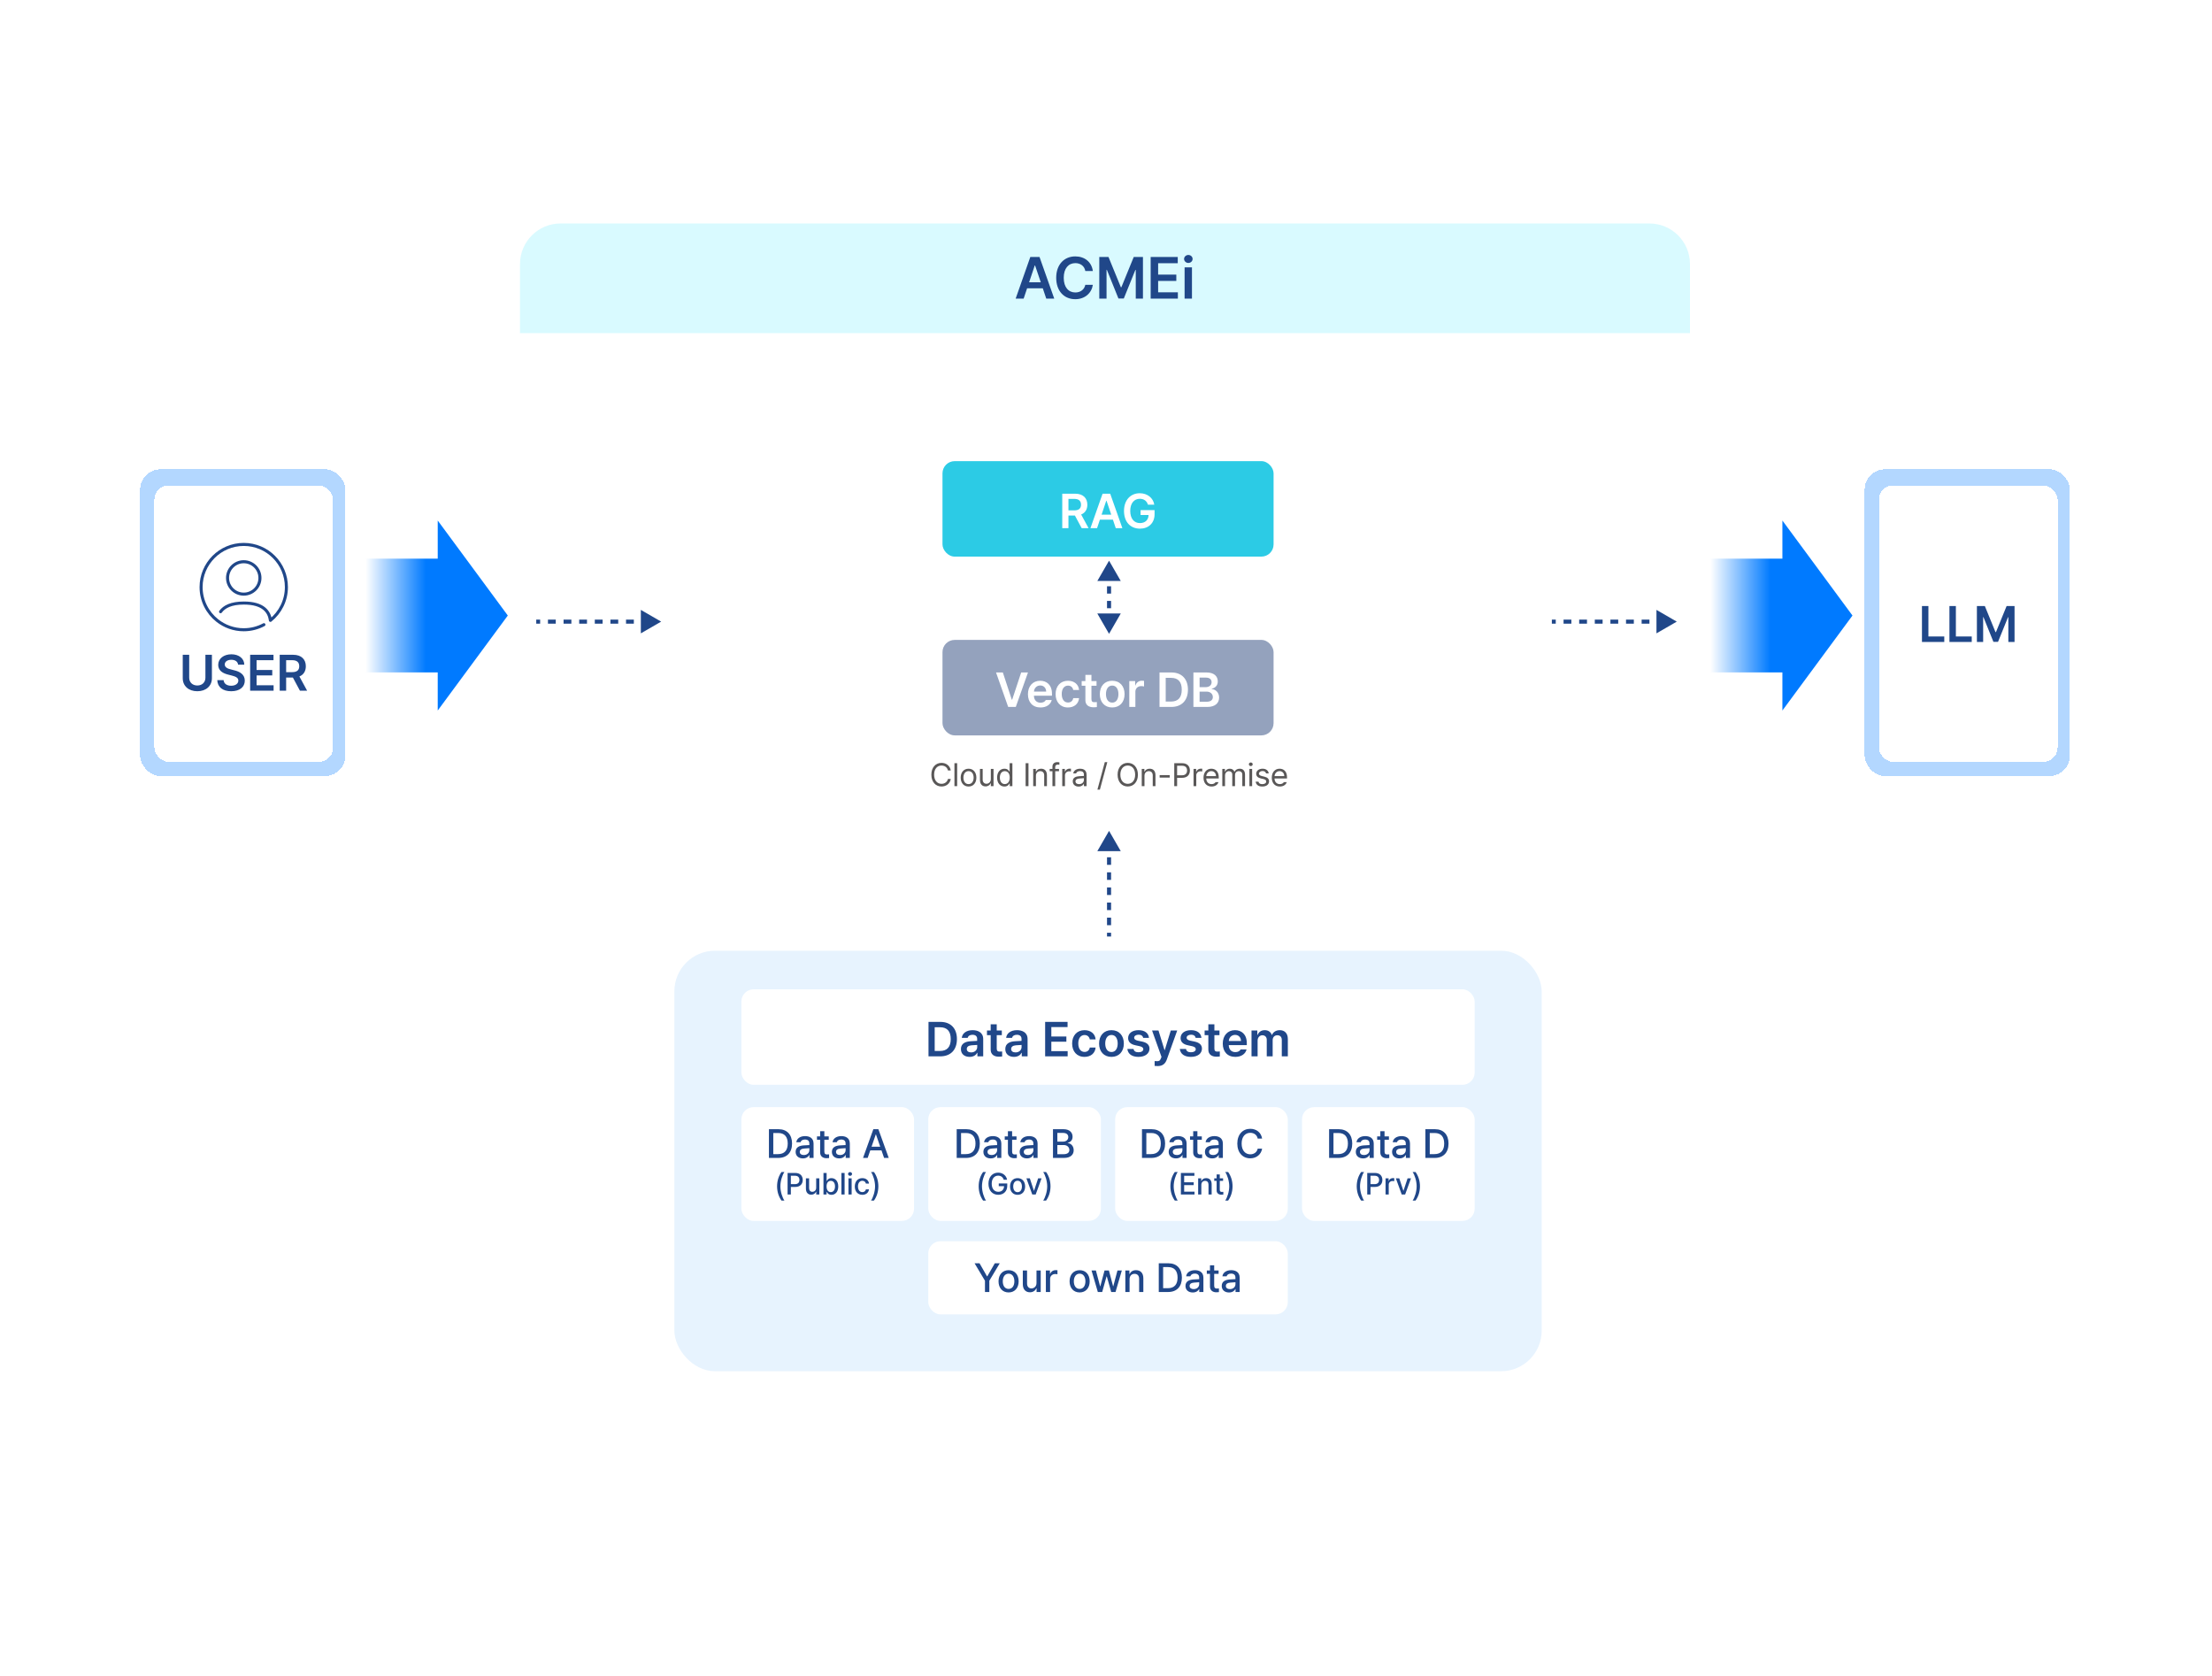 <svg width="1089" height="825" viewBox="0 0 1089 825" fill="none" xmlns="http://www.w3.org/2000/svg">
<g filter="url(#filter0_d_291_173)">
<rect x="256" y="108" width="576" height="610" rx="20" fill="white"/>
</g>
<path d="M546 409L540.226 419H551.774L546 409ZM545 414.571V418.286H547V414.571H545ZM545 422V425.714H547V422H545ZM545 429.429V433.143H547V429.429H545ZM545 436.857V440.571H547V436.857H545ZM545 444.286V448H547V444.286H545ZM545 451.714V455.429H547V451.714H545ZM545 459.143V461H547V459.143H545Z" fill="#204789"/>
<g clip-path="url(#clip0_291_173)">
<path d="M256 130C256 118.954 264.954 110 276 110H812C823.046 110 832 118.954 832 130V164H256V130Z" fill="#D9FAFF"/>
<path d="M503.955 147H500.019L507.24 126.496H511.771L519.021 147H515.085L513.386 141.931H505.654L503.955 147ZM506.646 138.957H512.395L509.591 130.688H509.421L506.646 138.957ZM534.314 133.406C533.89 130.942 531.907 129.526 529.415 129.526C526.045 129.526 523.694 132.104 523.694 136.748C523.694 141.449 526.073 143.97 529.415 143.97C531.851 143.97 533.833 142.61 534.314 140.203H538.024C537.458 144.14 534.229 147.283 529.358 147.283C523.949 147.283 519.984 143.347 519.984 136.748C519.984 130.121 524.006 126.213 529.358 126.213C533.89 126.213 537.401 128.847 538.024 133.406H534.314ZM541.196 126.496H545.728L551.816 141.393H552.071L558.16 126.496H562.691V147H559.151V132.896H558.953L553.261 146.943H550.627L544.935 132.84H544.765V147L541.196 147V126.496ZM566.486 147V126.496H579.825V129.583H570.168V135.19H579.117V138.277H570.168V143.885H579.882V147H566.486ZM583.195 147V131.622H586.82V147H583.195ZM585.036 129.441C583.903 129.441 582.94 128.563 582.94 127.459C582.94 126.383 583.903 125.505 585.036 125.505C586.197 125.505 587.132 126.383 587.132 127.459C587.132 128.563 586.197 129.441 585.036 129.441Z" fill="#204789"/>
</g>
<g filter="url(#filter1_d_291_173)">
<rect x="918" y="227" width="101" height="151" rx="10" fill="#007AFF" fill-opacity="0.3" shape-rendering="crispEdges"/>
</g>
<g filter="url(#filter2_d_291_173)">
<rect x="925" y="235" width="88" height="136" rx="7" fill="white" shape-rendering="crispEdges"/>
<path d="M946.209 312V294.324H949.383V309.314H957.196V312H946.209ZM959.735 312V294.324H962.909V309.314H970.721V312H959.735ZM973.26 294.324H977.167L982.416 307.166H982.635L987.884 294.324H991.791V312H988.739V299.842H988.568L983.661 311.951H981.39L976.483 299.793H976.336V312H973.26V294.324Z" fill="#204789"/>
</g>
<g filter="url(#filter3_d_291_173)">
<rect x="332" y="464" width="427" height="207" rx="20" fill="#E7F3FE"/>
</g>
<rect x="457" y="611" width="177" height="36" rx="6" fill="white"/>
<path d="M479.797 621.859H482.238L485.91 628.266H486.066L489.758 621.859H492.199L487.062 630.453V636H484.914V630.453L479.797 621.859ZM496.555 636.215C493.547 636.215 491.594 634.027 491.594 630.746C491.594 627.445 493.547 625.258 496.555 625.258C499.543 625.258 501.496 627.445 501.496 630.746C501.496 634.027 499.543 636.215 496.555 636.215ZM496.555 634.477C498.469 634.477 499.387 632.777 499.387 630.746C499.387 628.715 498.469 626.977 496.555 626.977C494.602 626.977 493.684 628.715 493.684 630.746C493.684 632.777 494.602 634.477 496.555 634.477ZM510.285 631.586V625.395H512.355V636H510.324V634.164H510.207C509.719 635.297 508.625 636.137 507.043 636.137C504.992 636.137 503.547 634.77 503.547 632.133V625.395H505.637V631.879C505.637 633.324 506.516 634.242 507.785 634.242C508.938 634.242 510.285 633.402 510.285 631.586ZM514.895 636V625.395H516.906V627.074H517.023C517.414 625.941 518.469 625.238 519.719 625.238C519.973 625.238 520.383 625.258 520.598 625.277V627.27C520.422 627.23 519.934 627.152 519.504 627.152C518.059 627.152 516.984 628.148 516.984 629.535V636H514.895ZM531.535 636.215C528.527 636.215 526.574 634.027 526.574 630.746C526.574 627.445 528.527 625.258 531.535 625.258C534.523 625.258 536.477 627.445 536.477 630.746C536.477 634.027 534.523 636.215 531.535 636.215ZM531.535 634.477C533.449 634.477 534.367 632.777 534.367 630.746C534.367 628.715 533.449 626.977 531.535 626.977C529.582 626.977 528.664 628.715 528.664 630.746C528.664 632.777 529.582 634.477 531.535 634.477ZM540.48 636L537.375 625.395H539.523L541.594 633.168H541.711L543.781 625.395H545.93L547.98 633.129H548.098L550.148 625.395H552.297L549.191 636H547.062L544.914 628.363H544.758L542.629 636H540.48ZM556.105 629.711V636H554.016V625.395H556.027V627.133H556.145C556.652 626 557.688 625.258 559.27 625.258C561.457 625.258 562.883 626.625 562.883 629.262V636H560.812V629.516C560.812 627.973 559.973 627.055 558.566 627.055C557.141 627.055 556.105 628.012 556.105 629.711ZM575.07 636H570.48V621.859H575.207C579.367 621.859 581.867 624.516 581.867 628.91C581.867 633.324 579.367 636 575.07 636ZM572.629 634.125H574.953C578.156 634.125 579.738 632.25 579.738 628.91C579.738 625.59 578.156 623.734 575.07 623.734H572.629V634.125ZM583.625 633.012C583.625 630.59 585.676 629.965 587.59 629.828C588.293 629.779 589.885 629.691 590.383 629.672L590.363 628.832C590.363 627.641 589.641 626.938 588.215 626.938C586.984 626.938 586.242 627.504 586.027 628.285H583.957C584.152 626.527 585.793 625.258 588.293 625.258C589.973 625.258 592.453 625.883 592.453 628.949V636H590.422V634.555H590.344C589.934 635.355 588.957 636.234 587.199 636.234C585.188 636.234 583.625 635.082 583.625 633.012ZM585.656 633.031C585.656 634.047 586.496 634.574 587.668 634.574C589.367 634.574 590.383 633.441 590.383 632.172V631.195L587.883 631.371C586.516 631.469 585.656 631.977 585.656 633.031ZM599.934 625.395V627.055H597.766V632.875C597.766 634.066 598.371 634.281 599.035 634.301C599.328 634.301 599.797 634.262 600.09 634.242V636.059C599.797 636.098 599.348 636.137 598.781 636.137C597.141 636.137 595.676 635.238 595.695 633.305V627.055H594.133V625.395H595.695V622.855H597.766V625.395H599.934ZM601.477 633.012C601.477 630.59 603.527 629.965 605.441 629.828C606.145 629.779 607.736 629.691 608.234 629.672L608.215 628.832C608.215 627.641 607.492 626.938 606.066 626.938C604.836 626.938 604.094 627.504 603.879 628.285H601.809C602.004 626.527 603.645 625.258 606.145 625.258C607.824 625.258 610.305 625.883 610.305 628.949V636H608.273V634.555H608.195C607.785 635.355 606.809 636.234 605.051 636.234C603.039 636.234 601.477 635.082 601.477 633.012ZM603.508 633.031C603.508 634.047 604.348 634.574 605.52 634.574C607.219 634.574 608.234 633.441 608.234 632.172V631.195L605.734 631.371C604.367 631.469 603.508 631.977 603.508 633.031Z" fill="#204789"/>
<rect x="641" y="545" width="85" height="56" rx="6" fill="white"/>
<path d="M658.93 570H654.34V555.859H659.066C663.227 555.859 665.727 558.516 665.727 562.91C665.727 567.324 663.227 570 658.93 570ZM656.488 568.125H658.812C662.016 568.125 663.598 566.25 663.598 562.91C663.598 559.59 662.016 557.734 658.93 557.734H656.488V568.125ZM667.484 567.012C667.484 564.59 669.535 563.965 671.449 563.828C672.152 563.779 673.744 563.691 674.242 563.672L674.223 562.832C674.223 561.641 673.5 560.938 672.074 560.938C670.844 560.938 670.102 561.504 669.887 562.285H667.816C668.012 560.527 669.652 559.258 672.152 559.258C673.832 559.258 676.312 559.883 676.312 562.949V570H674.281V568.555H674.203C673.793 569.355 672.816 570.234 671.059 570.234C669.047 570.234 667.484 569.082 667.484 567.012ZM669.516 567.031C669.516 568.047 670.355 568.574 671.527 568.574C673.227 568.574 674.242 567.441 674.242 566.172V565.195L671.742 565.371C670.375 565.469 669.516 565.977 669.516 567.031ZM683.793 559.395V561.055H681.625V566.875C681.625 568.066 682.23 568.281 682.895 568.301C683.188 568.301 683.656 568.262 683.949 568.242V570.059C683.656 570.098 683.207 570.137 682.641 570.137C681 570.137 679.535 569.238 679.555 567.305V561.055H677.992V559.395H679.555V556.855H681.625V559.395H683.793ZM685.336 567.012C685.336 564.59 687.387 563.965 689.301 563.828C690.004 563.779 691.596 563.691 692.094 563.672L692.074 562.832C692.074 561.641 691.352 560.938 689.926 560.938C688.695 560.938 687.953 561.504 687.738 562.285H685.668C685.863 560.527 687.504 559.258 690.004 559.258C691.684 559.258 694.164 559.883 694.164 562.949V570H692.133V568.555H692.055C691.645 569.355 690.668 570.234 688.91 570.234C686.898 570.234 685.336 569.082 685.336 567.012ZM687.367 567.031C687.367 568.047 688.207 568.574 689.379 568.574C691.078 568.574 692.094 567.441 692.094 566.172V565.195L689.594 565.371C688.227 565.469 687.367 565.977 687.367 567.031ZM706.332 570H701.742V555.859H706.469C710.629 555.859 713.129 558.516 713.129 562.91C713.129 567.324 710.629 570 706.332 570ZM703.891 568.125H706.215C709.418 568.125 711 566.25 711 562.91C711 559.59 709.418 557.734 706.332 557.734H703.891V568.125ZM667.936 583.957C667.951 581.203 668.727 578.903 670.104 576.94H671.54C670.529 578.391 669.562 581.35 669.562 583.957C669.562 586.579 670.529 589.523 671.54 590.988H670.104C668.727 589.025 667.951 586.726 667.936 583.957ZM673.107 588V577.395H676.886C679.347 577.395 680.563 578.874 680.563 580.837C680.563 582.785 679.347 584.279 676.886 584.279H674.718V588H673.107ZM674.718 582.902H676.725C678.292 582.902 678.937 582.023 678.937 580.837C678.937 579.636 678.292 578.771 676.725 578.771H674.718V582.902ZM682.13 588V580.046H683.639V581.306H683.727C684.02 580.456 684.811 579.929 685.749 579.929C685.939 579.929 686.247 579.943 686.408 579.958V581.452C686.276 581.423 685.91 581.364 685.587 581.364C684.503 581.364 683.698 582.111 683.698 583.151V588H682.13ZM694.655 580.046L691.769 588H690.084L687.199 580.046H688.883L690.89 586.154H690.963L692.97 580.046H694.655ZM699.064 583.957C699.049 586.726 698.273 589.025 696.896 590.988H695.46C696.471 589.523 697.438 586.579 697.438 583.957C697.438 581.35 696.471 578.391 695.46 576.94H696.896C698.273 578.903 699.049 581.203 699.064 583.957Z" fill="#204789"/>
<rect x="549" y="545" width="85" height="56" rx="6" fill="white"/>
<path d="M566.803 570H562.213V555.859H566.939C571.1 555.859 573.6 558.516 573.6 562.91C573.6 567.324 571.1 570 566.803 570ZM564.361 568.125H566.686C569.889 568.125 571.471 566.25 571.471 562.91C571.471 559.59 569.889 557.734 566.803 557.734H564.361V568.125ZM575.357 567.012C575.357 564.59 577.408 563.965 579.322 563.828C580.025 563.779 581.617 563.691 582.115 563.672L582.096 562.832C582.096 561.641 581.373 560.938 579.947 560.938C578.717 560.938 577.975 561.504 577.76 562.285H575.689C575.885 560.527 577.525 559.258 580.025 559.258C581.705 559.258 584.186 559.883 584.186 562.949V570H582.154V568.555H582.076C581.666 569.355 580.689 570.234 578.932 570.234C576.92 570.234 575.357 569.082 575.357 567.012ZM577.389 567.031C577.389 568.047 578.229 568.574 579.4 568.574C581.1 568.574 582.115 567.441 582.115 566.172V565.195L579.615 565.371C578.248 565.469 577.389 565.977 577.389 567.031ZM591.666 559.395V561.055H589.498V566.875C589.498 568.066 590.104 568.281 590.768 568.301C591.061 568.301 591.529 568.262 591.822 568.242V570.059C591.529 570.098 591.08 570.137 590.514 570.137C588.873 570.137 587.408 569.238 587.428 567.305V561.055H585.865V559.395H587.428V556.855H589.498V559.395H591.666ZM593.209 567.012C593.209 564.59 595.26 563.965 597.174 563.828C597.877 563.779 599.469 563.691 599.967 563.672L599.947 562.832C599.947 561.641 599.225 560.938 597.799 560.938C596.568 560.938 595.826 561.504 595.611 562.285H593.541C593.736 560.527 595.377 559.258 597.877 559.258C599.557 559.258 602.037 559.883 602.037 562.949V570H600.006V568.555H599.928C599.518 569.355 598.541 570.234 596.783 570.234C594.771 570.234 593.209 569.082 593.209 567.012ZM595.24 567.031C595.24 568.047 596.08 568.574 597.252 568.574C598.951 568.574 599.967 567.441 599.967 566.172V565.195L597.467 565.371C596.1 565.469 595.24 565.977 595.24 567.031ZM619.186 560.469C618.834 558.652 617.33 557.637 615.533 557.637C613.092 557.637 611.275 559.512 611.275 562.93C611.275 566.367 613.111 568.223 615.533 568.223C617.311 568.223 618.814 567.227 619.186 565.43L621.354 565.449C620.904 568.242 618.619 570.195 615.514 570.195C611.822 570.195 609.146 567.441 609.146 562.93C609.146 558.398 611.842 555.664 615.514 555.664C618.502 555.664 620.865 557.422 621.354 560.469H619.186ZM576.2 583.957C576.214 581.203 576.991 578.903 578.368 576.94H579.803C578.792 578.391 577.826 581.35 577.826 583.957C577.826 586.579 578.792 589.523 579.803 590.988H578.368C576.991 589.025 576.214 586.726 576.2 583.957ZM581.371 588V577.395H588.021V578.786H582.982V581.994H587.669V583.371H582.982V586.608H588.08V588H581.371ZM591.434 583.283V588H589.867V580.046H591.375V581.35H591.463C591.844 580.5 592.621 579.943 593.807 579.943C595.448 579.943 596.517 580.969 596.517 582.946V588H594.964V583.137C594.964 581.979 594.334 581.291 593.28 581.291C592.21 581.291 591.434 582.009 591.434 583.283ZM602.142 580.046V581.291H600.516V585.656C600.516 586.55 600.97 586.711 601.468 586.726C601.688 586.726 602.04 586.696 602.259 586.682V588.044C602.04 588.073 601.703 588.103 601.278 588.103C600.047 588.103 598.949 587.429 598.963 585.979V581.291H597.792V580.046H598.963V578.142H600.516V580.046H602.142ZM606.8 583.957C606.786 586.726 606.009 589.025 604.632 590.988H603.197C604.208 589.523 605.174 586.579 605.174 583.957C605.174 581.35 604.208 578.391 603.197 576.94H604.632C606.009 578.903 606.786 581.203 606.8 583.957Z" fill="#204789"/>
<rect x="457" y="545" width="85" height="56" rx="6" fill="white"/>
<path d="M475.584 570H470.994V555.859H475.721C479.881 555.859 482.381 558.516 482.381 562.91C482.381 567.324 479.881 570 475.584 570ZM473.143 568.125H475.467C478.67 568.125 480.252 566.25 480.252 562.91C480.252 559.59 478.67 557.734 475.584 557.734H473.143V568.125ZM484.139 567.012C484.139 564.59 486.189 563.965 488.104 563.828C488.807 563.779 490.398 563.691 490.896 563.672L490.877 562.832C490.877 561.641 490.154 560.938 488.729 560.938C487.498 560.938 486.756 561.504 486.541 562.285H484.471C484.666 560.527 486.307 559.258 488.807 559.258C490.486 559.258 492.967 559.883 492.967 562.949V570H490.936V568.555H490.857C490.447 569.355 489.471 570.234 487.713 570.234C485.701 570.234 484.139 569.082 484.139 567.012ZM486.17 567.031C486.17 568.047 487.01 568.574 488.182 568.574C489.881 568.574 490.896 567.441 490.896 566.172V565.195L488.396 565.371C487.029 565.469 486.17 565.977 486.17 567.031ZM500.447 559.395V561.055H498.279V566.875C498.279 568.066 498.885 568.281 499.549 568.301C499.842 568.301 500.311 568.262 500.604 568.242V570.059C500.311 570.098 499.861 570.137 499.295 570.137C497.654 570.137 496.189 569.238 496.209 567.305V561.055H494.646V559.395H496.209V556.855H498.279V559.395H500.447ZM501.99 567.012C501.99 564.59 504.041 563.965 505.955 563.828C506.658 563.779 508.25 563.691 508.748 563.672L508.729 562.832C508.729 561.641 508.006 560.938 506.58 560.938C505.35 560.938 504.607 561.504 504.393 562.285H502.322C502.518 560.527 504.158 559.258 506.658 559.258C508.338 559.258 510.818 559.883 510.818 562.949V570H508.787V568.555H508.709C508.299 569.355 507.322 570.234 505.564 570.234C503.553 570.234 501.99 569.082 501.99 567.012ZM504.021 567.031C504.021 568.047 504.861 568.574 506.033 568.574C507.732 568.574 508.748 567.441 508.748 566.172V565.195L506.248 565.371C504.881 565.469 504.021 565.977 504.021 567.031ZM518.396 570V555.859H523.572C526.58 555.859 528.045 557.48 528.045 559.57C528.045 561.328 526.971 562.227 525.662 562.559V562.695C527.068 562.773 528.592 564.004 528.592 566.191C528.592 568.359 527.107 570 523.807 570H518.396ZM523.611 568.164C525.643 568.164 526.463 567.266 526.463 566.094C526.463 564.746 525.389 563.652 523.689 563.652H520.545V568.164H523.611ZM523.396 561.973C524.822 561.973 525.936 561.094 525.936 559.746C525.936 558.574 525.135 557.695 523.436 557.695H520.545V561.973H523.396ZM481.819 583.957C481.834 581.203 482.61 578.903 483.987 576.94H485.423C484.412 578.391 483.445 581.35 483.445 583.957C483.445 586.579 484.412 589.523 485.423 590.988H483.987C482.61 589.025 481.834 586.726 481.819 583.957ZM494.153 580.749C493.758 579.489 492.806 578.728 491.399 578.728C489.612 578.728 488.235 580.134 488.235 582.697C488.235 585.261 489.598 586.667 491.473 586.667C493.165 586.667 494.285 585.598 494.314 583.898H491.707V582.565H495.882V583.767C495.882 586.447 494.036 588.146 491.458 588.146C488.587 588.146 486.639 586.052 486.639 582.697C486.639 579.313 488.646 577.248 491.385 577.248C493.685 577.248 495.442 578.684 495.809 580.749H494.153ZM500.979 588.161C498.724 588.161 497.259 586.521 497.259 584.06C497.259 581.584 498.724 579.943 500.979 579.943C503.221 579.943 504.686 581.584 504.686 584.06C504.686 586.521 503.221 588.161 500.979 588.161ZM500.979 586.857C502.415 586.857 503.104 585.583 503.104 584.06C503.104 582.536 502.415 581.232 500.979 581.232C499.515 581.232 498.826 582.536 498.826 584.06C498.826 585.583 499.515 586.857 500.979 586.857ZM512.771 580.046L509.886 588H508.201L505.315 580.046H507L509.007 586.154H509.08L511.087 580.046H512.771ZM517.181 583.957C517.166 586.726 516.39 589.025 515.013 590.988H513.577C514.588 589.523 515.555 586.579 515.555 583.957C515.555 581.35 514.588 578.391 513.577 576.94H515.013C516.39 578.903 517.166 581.203 517.181 583.957Z" fill="#204789"/>
<rect x="365" y="545" width="85" height="56" rx="6" fill="white"/>
<path d="M383.145 570H378.555V555.859H383.281C387.441 555.859 389.941 558.516 389.941 562.91C389.941 567.324 387.441 570 383.145 570ZM380.703 568.125H383.027C386.23 568.125 387.812 566.25 387.812 562.91C387.812 559.59 386.23 557.734 383.145 557.734H380.703V568.125ZM391.699 567.012C391.699 564.59 393.75 563.965 395.664 563.828C396.367 563.779 397.959 563.691 398.457 563.672L398.438 562.832C398.438 561.641 397.715 560.938 396.289 560.938C395.059 560.938 394.316 561.504 394.102 562.285H392.031C392.227 560.527 393.867 559.258 396.367 559.258C398.047 559.258 400.527 559.883 400.527 562.949V570H398.496V568.555H398.418C398.008 569.355 397.031 570.234 395.273 570.234C393.262 570.234 391.699 569.082 391.699 567.012ZM393.73 567.031C393.73 568.047 394.57 568.574 395.742 568.574C397.441 568.574 398.457 567.441 398.457 566.172V565.195L395.957 565.371C394.59 565.469 393.73 565.977 393.73 567.031ZM408.008 559.395V561.055H405.84V566.875C405.84 568.066 406.445 568.281 407.109 568.301C407.402 568.301 407.871 568.262 408.164 568.242V570.059C407.871 570.098 407.422 570.137 406.855 570.137C405.215 570.137 403.75 569.238 403.77 567.305V561.055H402.207V559.395H403.77V556.855H405.84V559.395H408.008ZM409.551 567.012C409.551 564.59 411.602 563.965 413.516 563.828C414.219 563.779 415.811 563.691 416.309 563.672L416.289 562.832C416.289 561.641 415.566 560.938 414.141 560.938C412.91 560.938 412.168 561.504 411.953 562.285H409.883C410.078 560.527 411.719 559.258 414.219 559.258C415.898 559.258 418.379 559.883 418.379 562.949V570H416.348V568.555H416.27C415.859 569.355 414.883 570.234 413.125 570.234C411.113 570.234 409.551 569.082 409.551 567.012ZM411.582 567.031C411.582 568.047 412.422 568.574 413.594 568.574C415.293 568.574 416.309 567.441 416.309 566.172V565.195L413.809 565.371C412.441 565.469 411.582 565.977 411.582 567.031ZM427.168 570H424.883L429.961 555.859H432.441L437.539 570H435.254L433.965 566.27H428.457L427.168 570ZM429.082 564.473H433.34L431.25 558.438H431.152L429.082 564.473ZM382.568 583.957C382.583 581.203 383.359 578.903 384.736 576.94H386.172C385.161 578.391 384.194 581.35 384.194 583.957C384.194 586.579 385.161 589.523 386.172 590.988H384.736C383.359 589.025 382.583 586.726 382.568 583.957ZM387.739 588V577.395H391.519C393.979 577.395 395.195 578.874 395.195 580.837C395.195 582.785 393.979 584.279 391.519 584.279H389.351V588H387.739ZM389.351 582.902H391.357C392.925 582.902 393.569 582.023 393.569 580.837C393.569 579.636 392.925 578.771 391.357 578.771H389.351V582.902ZM401.816 584.689V580.046H403.369V588H401.846V586.623H401.758C401.392 587.473 400.571 588.103 399.385 588.103C397.847 588.103 396.763 587.077 396.763 585.1V580.046H398.33V584.909C398.33 585.993 398.989 586.682 399.941 586.682C400.806 586.682 401.816 586.052 401.816 584.689ZM405.405 588V577.395H406.958V581.335H407.046C407.339 580.837 407.866 579.943 409.331 579.943C411.25 579.943 412.686 581.452 412.686 584.045C412.686 586.608 411.279 588.161 409.346 588.161C407.896 588.161 407.339 587.282 407.046 586.755H406.929V588H405.405ZM406.929 584.016C406.929 585.686 407.676 586.828 408.994 586.828C410.371 586.828 411.089 585.612 411.089 584.016C411.089 582.448 410.386 581.276 408.994 581.276C407.661 581.276 406.929 582.36 406.929 584.016ZM415.806 577.395V588H414.238V577.395H415.806ZM417.71 588V580.046H419.277V588H417.71ZM418.501 578.815C417.959 578.815 417.505 578.405 417.505 577.893C417.505 577.38 417.959 576.97 418.501 576.97C419.028 576.97 419.482 577.38 419.482 577.893C419.482 578.405 419.028 578.815 418.501 578.815ZM424.551 588.161C422.236 588.161 420.83 586.447 420.83 584.06C420.83 581.628 422.28 579.943 424.521 579.943C426.338 579.943 427.656 581.013 427.817 582.624H426.294C426.133 581.877 425.532 581.247 424.551 581.247C423.262 581.247 422.397 582.316 422.397 584.016C422.397 585.759 423.247 586.828 424.551 586.828C425.43 586.828 426.104 586.345 426.294 585.48H427.817C427.642 587.019 426.426 588.161 424.551 588.161ZM432.432 583.957C432.417 586.726 431.641 589.025 430.264 590.988H428.828C429.839 589.523 430.806 586.579 430.806 583.957C430.806 581.35 429.839 578.391 428.828 576.94H430.264C431.641 578.903 432.417 581.203 432.432 583.957Z" fill="#204789"/>
<rect x="365" y="487" width="361" height="47" rx="6" fill="white"/>
<path d="M462.883 520H457.117V503.031H462.977C468.039 503.031 471.109 506.219 471.109 511.492C471.109 516.789 468.039 520 462.883 520ZM460.164 517.352H462.719C466.258 517.352 468.062 515.406 468.062 511.492C468.062 507.602 466.258 505.68 462.812 505.68H460.164V517.352ZM473.078 516.414C473.078 513.555 475.445 512.711 477.812 512.57C478.691 512.512 480.52 512.406 481.07 512.383V511.375C481.07 510.109 480.25 509.383 478.773 509.383C477.438 509.383 476.617 509.992 476.383 510.906H473.5C473.711 508.75 475.656 507.109 478.844 507.109C481.258 507.109 484.047 508.094 484.047 511.492V520H481.188V518.242H481.094C480.531 519.32 479.336 520.258 477.344 520.258C474.906 520.258 473.078 518.922 473.078 516.414ZM475.961 516.391C475.961 517.492 476.852 518.055 478.117 518.055C479.922 518.055 481.094 516.859 481.094 515.43V514.375L478.281 514.562C476.852 514.68 475.961 515.266 475.961 516.391ZM493.211 507.273V509.57H490.703V516.18C490.703 517.398 491.312 517.656 492.062 517.656C492.414 517.656 493 517.633 493.375 517.609V520.047C493.023 520.117 492.438 520.164 491.688 520.164C489.438 520.164 487.703 519.062 487.727 516.672V509.57H485.898V507.273H487.727V504.227H490.703V507.273H493.211ZM494.922 516.414C494.922 513.555 497.289 512.711 499.656 512.57C500.535 512.512 502.363 512.406 502.914 512.383V511.375C502.914 510.109 502.094 509.383 500.617 509.383C499.281 509.383 498.461 509.992 498.227 510.906H495.344C495.555 508.75 497.5 507.109 500.688 507.109C503.102 507.109 505.891 508.094 505.891 511.492V520H503.031V518.242H502.938C502.375 519.32 501.18 520.258 499.188 520.258C496.75 520.258 494.922 518.922 494.922 516.414ZM497.805 516.391C497.805 517.492 498.695 518.055 499.961 518.055C501.766 518.055 502.938 516.859 502.938 515.43V514.375L500.125 514.562C498.695 514.68 497.805 515.266 497.805 516.391ZM514.539 520V503.031H525.578V505.586H517.586V510.227H524.992V512.781H517.586V517.422H525.625V520H514.539ZM533.922 520.258C530.125 520.258 527.828 517.539 527.828 513.695C527.828 509.805 530.195 507.109 533.922 507.109C537.016 507.109 539.172 508.914 539.383 511.656H536.523C536.289 510.438 535.398 509.5 533.945 509.5C532.094 509.5 530.852 511.07 530.852 513.625C530.852 516.25 532.07 517.82 533.945 517.82C535.281 517.82 536.266 517.047 536.523 515.664H539.383C539.148 518.359 537.109 520.258 533.922 520.258ZM547.188 520.258C543.484 520.258 541.094 517.633 541.094 513.695C541.094 509.734 543.484 507.109 547.188 507.109C550.914 507.109 553.281 509.734 553.281 513.695C553.281 517.633 550.914 520.258 547.188 520.258ZM547.211 517.867C549.25 517.867 550.258 516.016 550.258 513.672C550.258 511.352 549.25 509.477 547.211 509.477C545.125 509.477 544.117 511.352 544.117 513.672C544.117 516.016 545.125 517.867 547.211 517.867ZM562.82 510.906C562.633 509.945 561.836 509.336 560.57 509.336C559.281 509.336 558.344 509.969 558.367 510.836C558.344 511.492 558.883 511.984 560.172 512.289L562.328 512.734C564.742 513.273 565.891 514.375 565.914 516.203C565.891 518.594 563.805 520.258 560.477 520.258C557.242 520.258 555.32 518.805 555.016 516.367H558.062C558.25 517.445 559.094 517.984 560.477 517.984C561.906 517.984 562.867 517.398 562.867 516.461C562.867 515.734 562.281 515.266 561.016 514.984L558.977 514.539C556.609 514.07 555.391 512.828 555.391 511C555.391 508.656 557.406 507.109 560.523 507.109C563.57 507.109 565.445 508.586 565.656 510.906H562.82ZM569.992 524.781C569.406 524.781 568.82 524.758 568.445 524.711V522.32C568.82 522.344 569.312 522.367 569.711 522.367C570.438 522.367 571.047 522.297 571.562 520.938L571.82 520.258L567.18 507.273H570.344L573.297 516.883H573.438L576.391 507.273H579.555L574.445 521.547C573.719 523.586 572.383 524.781 569.992 524.781ZM588.648 510.906C588.461 509.945 587.664 509.336 586.398 509.336C585.109 509.336 584.172 509.969 584.195 510.836C584.172 511.492 584.711 511.984 586 512.289L588.156 512.734C590.57 513.273 591.719 514.375 591.742 516.203C591.719 518.594 589.633 520.258 586.305 520.258C583.07 520.258 581.148 518.805 580.844 516.367H583.891C584.078 517.445 584.922 517.984 586.305 517.984C587.734 517.984 588.695 517.398 588.695 516.461C588.695 515.734 588.109 515.266 586.844 514.984L584.805 514.539C582.438 514.07 581.219 512.828 581.219 511C581.219 508.656 583.234 507.109 586.352 507.109C589.398 507.109 591.273 508.586 591.484 510.906H588.648ZM600.367 507.273V509.57H597.859V516.18C597.859 517.398 598.469 517.656 599.219 517.656C599.57 517.656 600.156 517.633 600.531 517.609V520.047C600.18 520.117 599.594 520.164 598.844 520.164C596.594 520.164 594.859 519.062 594.883 516.672V509.57H593.055V507.273H594.883V504.227H597.859V507.273H600.367ZM608.172 520.258C604.328 520.258 601.984 517.703 601.984 513.719C601.984 509.781 604.375 507.109 608.008 507.109C611.125 507.109 613.82 509.055 613.82 513.531V514.469H604.938C604.973 516.637 606.25 517.914 608.195 517.914C609.508 517.914 610.398 517.352 610.773 516.602H613.703C613.164 518.805 611.125 520.258 608.172 520.258ZM604.961 512.43H610.961C610.938 510.695 609.789 509.43 608.055 509.43C606.25 509.43 605.055 510.801 604.961 512.43ZM616.141 520V507.273H619V509.43H619.164C619.68 507.977 620.969 507.109 622.656 507.109C624.391 507.109 625.609 507.977 626.102 509.43H626.242C626.805 508.023 628.211 507.109 630.062 507.109C632.383 507.109 634.023 508.609 634.023 511.445V520H631.047V511.914C631.047 510.32 630.086 509.617 628.867 509.617C627.391 509.617 626.547 510.625 626.547 512.055V520H623.641V511.797C623.641 510.484 622.75 509.617 621.484 509.617C620.195 509.617 619.141 510.672 619.141 512.266V520H616.141Z" fill="#204789"/>
<rect x="180" y="331" width="56" height="36" transform="rotate(-90 180 331)" fill="url(#paint0_linear_291_173)"/>
<path d="M250 303L215.5 349.765L215.5 256.235L250 303Z" fill="#007AFF"/>
<rect x="842" y="331" width="56" height="36" transform="rotate(-90 842 331)" fill="url(#paint1_linear_291_173)"/>
<path d="M912 303L877.5 349.765L877.5 256.235L912 303Z" fill="#007AFF"/>
<g filter="url(#filter4_d_291_173)">
<rect x="332" y="210" width="427" height="191" rx="20" fill="white"/>
</g>
<path d="M466.68 379.25C466.352 377.688 465.008 376.844 463.523 376.844C461.477 376.844 459.883 378.422 459.883 381.344C459.883 384.266 461.477 385.844 463.523 385.844C465.008 385.844 466.336 385 466.68 383.453H468.086C467.68 385.766 465.82 387.156 463.523 387.156C460.617 387.156 458.523 384.922 458.523 381.344C458.523 377.766 460.617 375.531 463.523 375.531C465.805 375.531 467.664 376.906 468.086 379.25H466.68ZM471.227 375.688V387H469.883V375.688H471.227ZM476.836 387.172C474.523 387.172 472.961 385.438 472.961 382.797C472.961 380.156 474.523 378.406 476.836 378.406C479.133 378.406 480.68 380.156 480.68 382.797C480.68 385.438 479.133 387.172 476.836 387.172ZM476.836 385.984C478.539 385.984 479.336 384.484 479.336 382.797C479.336 381.109 478.539 379.594 476.836 379.594C475.102 379.594 474.305 381.109 474.305 382.797C474.305 384.484 475.102 385.984 476.836 385.984ZM487.805 383.516V378.516H489.133V387H487.805V385.562H487.711C487.305 386.422 486.477 387.109 485.195 387.109C483.586 387.109 482.445 386.062 482.445 383.906V378.516H483.789V383.812C483.789 385.031 484.555 385.812 485.633 385.812C486.586 385.812 487.805 385.094 487.805 383.516ZM494.492 387.172C492.383 387.172 490.883 385.469 490.883 382.781C490.883 380.094 492.383 378.406 494.508 378.406C496.148 378.406 496.68 379.406 496.961 379.859H497.055V375.688H498.414V387H497.102V385.703H496.961C496.664 386.172 496.117 387.172 494.492 387.172ZM494.68 385.969C496.227 385.969 497.102 384.656 497.102 382.75C497.102 380.875 496.258 379.609 494.68 379.609C493.055 379.609 492.242 380.984 492.242 382.75C492.242 384.562 493.07 385.969 494.68 385.969ZM506.336 375.688V387H504.93V375.688H506.336ZM510.008 381.906V387H508.664V378.516H509.961V379.844H510.07C510.477 378.984 511.258 378.406 512.555 378.406C514.273 378.406 515.414 379.453 515.414 381.609V387H514.07V381.703C514.07 380.391 513.352 379.609 512.148 379.609C510.914 379.609 510.008 380.438 510.008 381.906ZM521.367 378.516V379.641H519.492V387H518.133V379.641H516.773V378.516H518.133V377.359C518.133 375.984 519.055 375.156 520.555 375.156C520.883 375.156 521.273 375.203 521.555 375.25V376.453C521.273 376.406 521.023 376.391 520.852 376.391C519.914 376.391 519.492 376.781 519.492 377.656V378.516H521.367ZM522.961 387V378.516H524.258V379.812H524.352C524.664 378.953 525.539 378.375 526.539 378.375C526.742 378.375 527.086 378.391 527.242 378.406V379.766C527.148 379.734 526.773 379.672 526.43 379.672C525.211 379.672 524.305 380.516 524.305 381.656V387H522.961ZM528.133 384.594C528.133 382.641 529.852 382.203 531.32 382.094C531.859 382.055 533.234 381.984 533.617 381.969V381.281C533.617 380.203 532.977 379.578 531.695 379.578C530.617 379.578 529.977 380.078 529.789 380.719H528.383C528.555 379.359 529.883 378.406 531.758 378.406C532.867 378.406 534.945 378.734 534.945 381.406V387H533.617V385.844H533.555C533.273 386.422 532.492 387.203 531.023 387.203C529.414 387.203 528.133 386.25 528.133 384.594ZM529.477 384.656C529.477 385.547 530.227 386 531.258 386C532.773 386 533.617 384.984 533.617 383.922V383.062L531.477 383.219C530.258 383.297 529.477 383.734 529.477 384.656ZM545.148 375.156L541.492 388.703H540.273L543.914 375.156H545.148ZM560.211 381.344C560.211 384.922 558.102 387.156 555.211 387.156C552.305 387.156 550.211 384.922 550.211 381.344C550.211 377.766 552.305 375.531 555.211 375.531C558.102 375.531 560.211 377.766 560.211 381.344ZM558.852 381.344C558.852 378.422 557.258 376.844 555.211 376.844C553.164 376.844 551.57 378.422 551.57 381.344C551.57 384.266 553.164 385.844 555.211 385.844C557.258 385.844 558.852 384.266 558.852 381.344ZM563.445 381.906V387H562.102V378.516H563.398V379.844H563.508C563.914 378.984 564.695 378.406 565.992 378.406C567.711 378.406 568.852 379.453 568.852 381.609V387H567.508V381.703C567.508 380.391 566.789 379.609 565.586 379.609C564.352 379.609 563.445 380.438 563.445 381.906ZM575.867 381.547V382.781H570.914V381.547H575.867ZM578.102 387V375.688H581.945C584.602 375.688 585.805 377.266 585.805 379.281C585.805 381.281 584.602 382.891 581.961 382.891H579.508V387H578.102ZM579.508 381.641H581.898C583.695 381.641 584.414 380.625 584.414 379.281C584.414 377.922 583.695 376.938 581.883 376.938H579.508V381.641ZM587.602 387V378.516H588.898V379.812H588.992C589.305 378.953 590.18 378.375 591.18 378.375C591.383 378.375 591.727 378.391 591.883 378.406V379.766C591.789 379.734 591.414 379.672 591.07 379.672C589.852 379.672 588.945 380.516 588.945 381.656V387H587.602ZM596.477 387.172C594.023 387.172 592.508 385.438 592.508 382.828C592.508 380.219 594.039 378.406 596.352 378.406C598.133 378.406 600.008 379.5 600.008 382.641V383.203H593.852C593.914 385 594.961 385.984 596.477 385.984C597.492 385.984 598.133 385.547 598.445 385.016H599.883C599.477 386.297 598.227 387.172 596.477 387.172ZM593.867 382.062H598.648C598.648 380.641 597.742 379.594 596.352 379.594C594.883 379.594 593.945 380.75 593.867 382.062ZM601.758 387V378.516H603.055V379.844H603.164C603.523 378.938 604.336 378.406 605.445 378.406C606.555 378.406 607.305 378.938 607.711 379.844H607.805C608.242 378.969 609.133 378.406 610.352 378.406C611.867 378.406 612.945 379.328 612.945 381.328V387H611.602V381.344C611.602 380.094 610.805 379.609 609.883 379.609C608.695 379.609 608.023 380.406 608.023 381.484V387H606.664V381.203C606.664 380.25 605.977 379.609 605.008 379.609C603.992 379.609 603.102 380.469 603.102 381.703V387H601.758ZM615.102 387V378.516H616.445V387H615.102ZM615.773 377.109C615.258 377.109 614.836 376.719 614.836 376.219C614.836 375.719 615.258 375.328 615.773 375.328C616.289 375.328 616.727 375.719 616.727 376.219C616.727 376.719 616.289 377.109 615.773 377.109ZM623.305 380.719C623.117 380.016 622.586 379.547 621.586 379.547C620.539 379.547 619.789 380.109 619.789 380.828C619.789 381.391 620.242 381.781 621.242 382.016L622.508 382.328C624.023 382.688 624.773 383.438 624.773 384.625C624.773 386.094 623.57 387.172 621.445 387.172C619.539 387.172 618.398 386.328 618.18 384.781H619.586C619.742 385.609 620.352 386 621.414 386C622.617 386 623.383 385.5 623.383 384.703C623.383 384.109 622.961 383.703 621.992 383.484L620.711 383.188C619.227 382.844 618.445 382.031 618.445 380.906C618.445 379.453 619.711 378.406 621.586 378.406C623.336 378.406 624.445 379.344 624.617 380.719H623.305ZM630.086 387.172C627.633 387.172 626.117 385.438 626.117 382.828C626.117 380.219 627.648 378.406 629.961 378.406C631.742 378.406 633.617 379.5 633.617 382.641V383.203H627.461C627.523 385 628.57 385.984 630.086 385.984C631.102 385.984 631.742 385.547 632.055 385.016H633.492C633.086 386.297 631.836 387.172 630.086 387.172ZM627.477 382.062H632.258C632.258 380.641 631.352 379.594 629.961 379.594C628.492 379.594 627.555 380.75 627.477 382.062Z" fill="#595757"/>
<rect x="464" y="315" width="163" height="47" rx="6" fill="#94A2BD"/>
<path d="M493.715 331.031L498.121 344.414H498.309L502.738 331.031H506.09L500.09 348H496.34L490.363 331.031H493.715ZM512.254 348.258C508.41 348.258 506.066 345.703 506.066 341.719C506.066 337.781 508.457 335.109 512.09 335.109C515.207 335.109 517.902 337.055 517.902 341.531V342.469H509.02C509.055 344.637 510.332 345.914 512.277 345.914C513.59 345.914 514.48 345.352 514.855 344.602H517.785C517.246 346.805 515.207 348.258 512.254 348.258ZM509.043 340.43H515.043C515.02 338.695 513.871 337.43 512.137 337.43C510.332 337.43 509.137 338.801 509.043 340.43ZM525.777 348.258C521.98 348.258 519.684 345.539 519.684 341.695C519.684 337.805 522.051 335.109 525.777 335.109C528.871 335.109 531.027 336.914 531.238 339.656H528.379C528.145 338.438 527.254 337.5 525.801 337.5C523.949 337.5 522.707 339.07 522.707 341.625C522.707 344.25 523.926 345.82 525.801 345.82C527.137 345.82 528.121 345.047 528.379 343.664H531.238C531.004 346.359 528.965 348.258 525.777 348.258ZM539.84 335.273V337.57H537.332V344.18C537.332 345.398 537.941 345.656 538.691 345.656C539.043 345.656 539.629 345.633 540.004 345.609V348.047C539.652 348.117 539.066 348.164 538.316 348.164C536.066 348.164 534.332 347.062 534.355 344.672V337.57H532.527V335.273H534.355V332.227H537.332V335.273H539.84ZM547.551 348.258C543.848 348.258 541.457 345.633 541.457 341.695C541.457 337.734 543.848 335.109 547.551 335.109C551.277 335.109 553.645 337.734 553.645 341.695C553.645 345.633 551.277 348.258 547.551 348.258ZM547.574 345.867C549.613 345.867 550.621 344.016 550.621 341.672C550.621 339.352 549.613 337.477 547.574 337.477C545.488 337.477 544.48 339.352 544.48 341.672C544.48 344.016 545.488 345.867 547.574 345.867ZM555.965 348V335.273H558.871V337.383H559.012C559.457 335.93 560.699 335.086 562.152 335.086C562.48 335.086 562.949 335.109 563.23 335.156V337.922C562.973 337.828 562.34 337.734 561.848 337.734C560.184 337.734 558.965 338.883 558.965 340.5V348H555.965ZM576.613 348H570.848V331.031H576.707C581.77 331.031 584.84 334.219 584.84 339.492C584.84 344.789 581.77 348 576.613 348ZM573.895 345.352H576.449C579.988 345.352 581.793 343.406 581.793 339.492C581.793 335.602 579.988 333.68 576.543 333.68H573.895V345.352ZM587.535 348V331.031H594.027C597.707 331.031 599.535 332.906 599.535 335.438C599.535 337.5 598.223 338.648 596.559 339.047V339.211C598.363 339.305 600.191 340.805 600.191 343.383C600.191 346.031 598.293 348 594.402 348H587.535ZM593.934 345.445C596.16 345.445 597.098 344.484 597.098 343.148C597.098 341.625 595.902 340.453 594.004 340.453H590.582V345.445H593.934ZM593.652 338.25C595.27 338.25 596.488 337.312 596.488 335.812C596.488 334.5 595.551 333.562 593.723 333.562H590.582V338.25H593.652Z" fill="white"/>
<path d="M546 312L551.774 302H540.226L546 312ZM546 276L540.226 286H551.774L546 276ZM545 281.4V285H547V281.4H545ZM545 288.6V292.2H547V288.6H545ZM545 295.8V299.4H547V295.8H545ZM545 303V306.6H547V303H545Z" fill="#204789"/>
<rect x="464" y="227" width="163" height="47" rx="6" fill="#2CCBE5"/>
<path d="M522.965 260V243.031H529.34C533.23 243.031 535.316 245.211 535.316 248.445C535.316 250.754 534.262 252.465 532.27 253.273L535.926 260H532.527L529.199 253.789H526.012V260H522.965ZM526.012 251.234H528.871C531.168 251.234 532.199 250.25 532.199 248.445C532.199 246.641 531.168 245.586 528.871 245.586H526.012V251.234ZM540.098 260H536.84L542.816 243.031H546.566L552.566 260H549.309L547.902 255.805H541.504L540.098 260ZM542.324 253.344H547.082L544.762 246.5H544.621L542.324 253.344ZM565.152 248.445C564.613 246.641 563.207 245.539 561.145 245.539C558.402 245.539 556.434 247.672 556.434 251.492C556.434 255.359 558.379 257.492 561.215 257.492C563.77 257.492 565.41 255.945 565.457 253.531H561.52V251.117H568.41V253.156C568.41 257.516 565.41 260.234 561.215 260.234C556.527 260.234 553.363 256.906 553.363 251.516C553.363 246.078 556.668 242.797 561.121 242.797C564.871 242.797 567.754 245.117 568.27 248.445H565.152Z" fill="white"/>
<g filter="url(#filter5_d_291_173)">
<rect x="69" y="227" width="101" height="151" rx="10" fill="#007AFF" fill-opacity="0.3" shape-rendering="crispEdges"/>
</g>
<g filter="url(#filter6_d_291_173)">
<rect x="76" y="235" width="88" height="136" rx="7" fill="white" shape-rendering="crispEdges"/>
<path d="M120 288.464C124.403 288.464 127.972 284.895 127.972 280.492C127.972 276.089 124.403 272.52 120 272.52C115.597 272.52 112.028 276.089 112.028 280.492C112.028 284.895 115.597 288.464 120 288.464Z" stroke="#204789" stroke-width="1.5" stroke-linecap="round" stroke-linejoin="round"/>
<path d="M129.926 303.506C126.971 305.097 123.591 306 120 306C115.073 306 110.547 304.299 106.965 301.458C102.115 297.611 99 291.671 99 285C99 273.402 108.402 264 120 264C131.598 264 141 273.402 141 285C141 291.627 137.928 297.533 133.133 301.381C132.588 297.172 129.677 292.854 120.052 292.854C113.777 292.854 110.359 294.684 108.588 297.123" stroke="#204789" stroke-width="1.5" stroke-linecap="round" stroke-linejoin="round"/>
<path d="M101.128 318.324H104.326V329.872C104.326 333.656 101.445 336.269 97.148 336.269C92.827 336.269 89.971 333.656 89.971 329.872V318.324H93.144V329.604C93.144 331.825 94.707 333.437 97.148 333.437C99.59 333.437 101.128 331.825 101.128 329.604V318.324ZM117.217 323.183C117.07 321.669 115.776 320.79 113.872 320.79C111.87 320.79 110.649 321.767 110.649 323.085C110.649 324.574 112.212 325.185 113.677 325.526L115.337 325.966C117.974 326.576 120.513 327.968 120.513 331.044C120.513 334.145 118.071 336.269 113.823 336.269C109.697 336.269 107.109 334.291 106.963 330.8H110.088C110.234 332.655 111.797 333.559 113.799 333.559C115.898 333.559 117.339 332.533 117.339 331.02C117.339 329.628 116.045 329.042 114.141 328.554L112.139 328.041C109.233 327.284 107.427 325.819 107.427 323.28C107.427 320.155 110.21 318.08 113.921 318.08C117.681 318.08 120.22 320.204 120.269 323.183H117.217ZM123.149 336V318.324H134.648V320.985H126.323V325.819H134.038V328.48H126.323V333.314H134.697V336H123.149ZM137.7 336V318.324H144.341C148.394 318.324 150.566 320.595 150.566 323.964C150.566 326.369 149.468 328.151 147.393 328.993L151.201 336H147.661L144.194 329.53H140.874V336H137.7ZM140.874 326.869H143.853C146.245 326.869 147.319 325.844 147.319 323.964C147.319 322.084 146.245 320.985 143.853 320.985H140.874V326.869Z" fill="#204789"/>
</g>
<path d="M325.5 306L315.5 300.226V311.774L325.5 306ZM264 307H265.922V305H264V307ZM269.766 307H273.609V305H269.766V307ZM277.453 307H281.297V305H277.453V307ZM285.141 307H288.984V305H285.141V307ZM292.828 307H296.672V305H292.828V307ZM300.516 307H304.359V305H300.516V307ZM308.203 307H312.047V305H308.203V307ZM315.891 307H319.734V305H315.891V307Z" fill="#204789"/>
<path d="M825.5 306L815.5 300.226V311.774L825.5 306ZM764 307H765.922V305H764V307ZM769.766 307H773.609V305H769.766V307ZM777.453 307H781.297V305H777.453V307ZM785.141 307H788.984V305H785.141V307ZM792.828 307H796.672V305H792.828V307ZM800.516 307H804.359V305H800.516V307ZM808.203 307H812.047V305H808.203V307ZM815.891 307H819.734V305H815.891V307Z" fill="#204789"/>
<defs>
<filter id="filter0_d_291_173" x="252" y="108" width="584" height="618" filterUnits="userSpaceOnUse" color-interpolation-filters="sRGB">
<feFlood flood-opacity="0" result="BackgroundImageFix"/>
<feColorMatrix in="SourceAlpha" type="matrix" values="0 0 0 0 0 0 0 0 0 0 0 0 0 0 0 0 0 0 127 0" result="hardAlpha"/>
<feOffset dy="4"/>
<feGaussianBlur stdDeviation="2"/>
<feComposite in2="hardAlpha" operator="out"/>
<feColorMatrix type="matrix" values="0 0 0 0 0 0 0 0 0 0 0 0 0 0 0 0 0 0 0.25 0"/>
<feBlend mode="normal" in2="BackgroundImageFix" result="effect1_dropShadow_291_173"/>
<feBlend mode="normal" in="SourceGraphic" in2="effect1_dropShadow_291_173" result="shape"/>
</filter>
<filter id="filter1_d_291_173" x="914" y="227" width="109" height="159" filterUnits="userSpaceOnUse" color-interpolation-filters="sRGB">
<feFlood flood-opacity="0" result="BackgroundImageFix"/>
<feColorMatrix in="SourceAlpha" type="matrix" values="0 0 0 0 0 0 0 0 0 0 0 0 0 0 0 0 0 0 127 0" result="hardAlpha"/>
<feOffset dy="4"/>
<feGaussianBlur stdDeviation="2"/>
<feComposite in2="hardAlpha" operator="out"/>
<feColorMatrix type="matrix" values="0 0 0 0 0.702 0 0 0 0 0.714 0 0 0 0 0.718 0 0 0 0.25 0"/>
<feBlend mode="normal" in2="BackgroundImageFix" result="effect1_dropShadow_291_173"/>
<feBlend mode="normal" in="SourceGraphic" in2="effect1_dropShadow_291_173" result="shape"/>
</filter>
<filter id="filter2_d_291_173" x="921" y="235" width="96" height="144" filterUnits="userSpaceOnUse" color-interpolation-filters="sRGB">
<feFlood flood-opacity="0" result="BackgroundImageFix"/>
<feColorMatrix in="SourceAlpha" type="matrix" values="0 0 0 0 0 0 0 0 0 0 0 0 0 0 0 0 0 0 127 0" result="hardAlpha"/>
<feOffset dy="4"/>
<feGaussianBlur stdDeviation="2"/>
<feComposite in2="hardAlpha" operator="out"/>
<feColorMatrix type="matrix" values="0 0 0 0 0.702 0 0 0 0 0.714 0 0 0 0 0.718 0 0 0 0.25 0"/>
<feBlend mode="normal" in2="BackgroundImageFix" result="effect1_dropShadow_291_173"/>
<feBlend mode="normal" in="SourceGraphic" in2="effect1_dropShadow_291_173" result="shape"/>
</filter>
<filter id="filter3_d_291_173" x="328" y="464" width="435" height="215" filterUnits="userSpaceOnUse" color-interpolation-filters="sRGB">
<feFlood flood-opacity="0" result="BackgroundImageFix"/>
<feColorMatrix in="SourceAlpha" type="matrix" values="0 0 0 0 0 0 0 0 0 0 0 0 0 0 0 0 0 0 127 0" result="hardAlpha"/>
<feOffset dy="4"/>
<feGaussianBlur stdDeviation="2"/>
<feComposite in2="hardAlpha" operator="out"/>
<feColorMatrix type="matrix" values="0 0 0 0 0 0 0 0 0 0 0 0 0 0 0 0 0 0 0.25 0"/>
<feBlend mode="normal" in2="BackgroundImageFix" result="effect1_dropShadow_291_173"/>
<feBlend mode="normal" in="SourceGraphic" in2="effect1_dropShadow_291_173" result="shape"/>
</filter>
<filter id="filter4_d_291_173" x="328" y="210" width="435" height="199" filterUnits="userSpaceOnUse" color-interpolation-filters="sRGB">
<feFlood flood-opacity="0" result="BackgroundImageFix"/>
<feColorMatrix in="SourceAlpha" type="matrix" values="0 0 0 0 0 0 0 0 0 0 0 0 0 0 0 0 0 0 127 0" result="hardAlpha"/>
<feOffset dy="4"/>
<feGaussianBlur stdDeviation="2"/>
<feComposite in2="hardAlpha" operator="out"/>
<feColorMatrix type="matrix" values="0 0 0 0 0 0 0 0 0 0 0 0 0 0 0 0 0 0 0.25 0"/>
<feBlend mode="normal" in2="BackgroundImageFix" result="effect1_dropShadow_291_173"/>
<feBlend mode="normal" in="SourceGraphic" in2="effect1_dropShadow_291_173" result="shape"/>
</filter>
<filter id="filter5_d_291_173" x="65" y="227" width="109" height="159" filterUnits="userSpaceOnUse" color-interpolation-filters="sRGB">
<feFlood flood-opacity="0" result="BackgroundImageFix"/>
<feColorMatrix in="SourceAlpha" type="matrix" values="0 0 0 0 0 0 0 0 0 0 0 0 0 0 0 0 0 0 127 0" result="hardAlpha"/>
<feOffset dy="4"/>
<feGaussianBlur stdDeviation="2"/>
<feComposite in2="hardAlpha" operator="out"/>
<feColorMatrix type="matrix" values="0 0 0 0 0.702 0 0 0 0 0.714 0 0 0 0 0.718 0 0 0 0.25 0"/>
<feBlend mode="normal" in2="BackgroundImageFix" result="effect1_dropShadow_291_173"/>
<feBlend mode="normal" in="SourceGraphic" in2="effect1_dropShadow_291_173" result="shape"/>
</filter>
<filter id="filter6_d_291_173" x="72" y="235" width="96" height="144" filterUnits="userSpaceOnUse" color-interpolation-filters="sRGB">
<feFlood flood-opacity="0" result="BackgroundImageFix"/>
<feColorMatrix in="SourceAlpha" type="matrix" values="0 0 0 0 0 0 0 0 0 0 0 0 0 0 0 0 0 0 127 0" result="hardAlpha"/>
<feOffset dy="4"/>
<feGaussianBlur stdDeviation="2"/>
<feComposite in2="hardAlpha" operator="out"/>
<feColorMatrix type="matrix" values="0 0 0 0 0.702 0 0 0 0 0.714 0 0 0 0 0.718 0 0 0 0.25 0"/>
<feBlend mode="normal" in2="BackgroundImageFix" result="effect1_dropShadow_291_173"/>
<feBlend mode="normal" in="SourceGraphic" in2="effect1_dropShadow_291_173" result="shape"/>
</filter>
<linearGradient id="paint0_linear_291_173" x1="208" y1="331" x2="208" y2="367" gradientUnits="userSpaceOnUse">
<stop stop-color="white"/>
<stop offset="0.825" stop-color="#007AFF"/>
</linearGradient>
<linearGradient id="paint1_linear_291_173" x1="870" y1="331" x2="870" y2="367" gradientUnits="userSpaceOnUse">
<stop stop-color="white"/>
<stop offset="0.825" stop-color="#007AFF"/>
</linearGradient>
<clipPath id="clip0_291_173">
<path d="M256 130C256 118.954 264.954 110 276 110H812C823.046 110 832 118.954 832 130V164H256V130Z" fill="white"/>
</clipPath>
</defs>
</svg>
